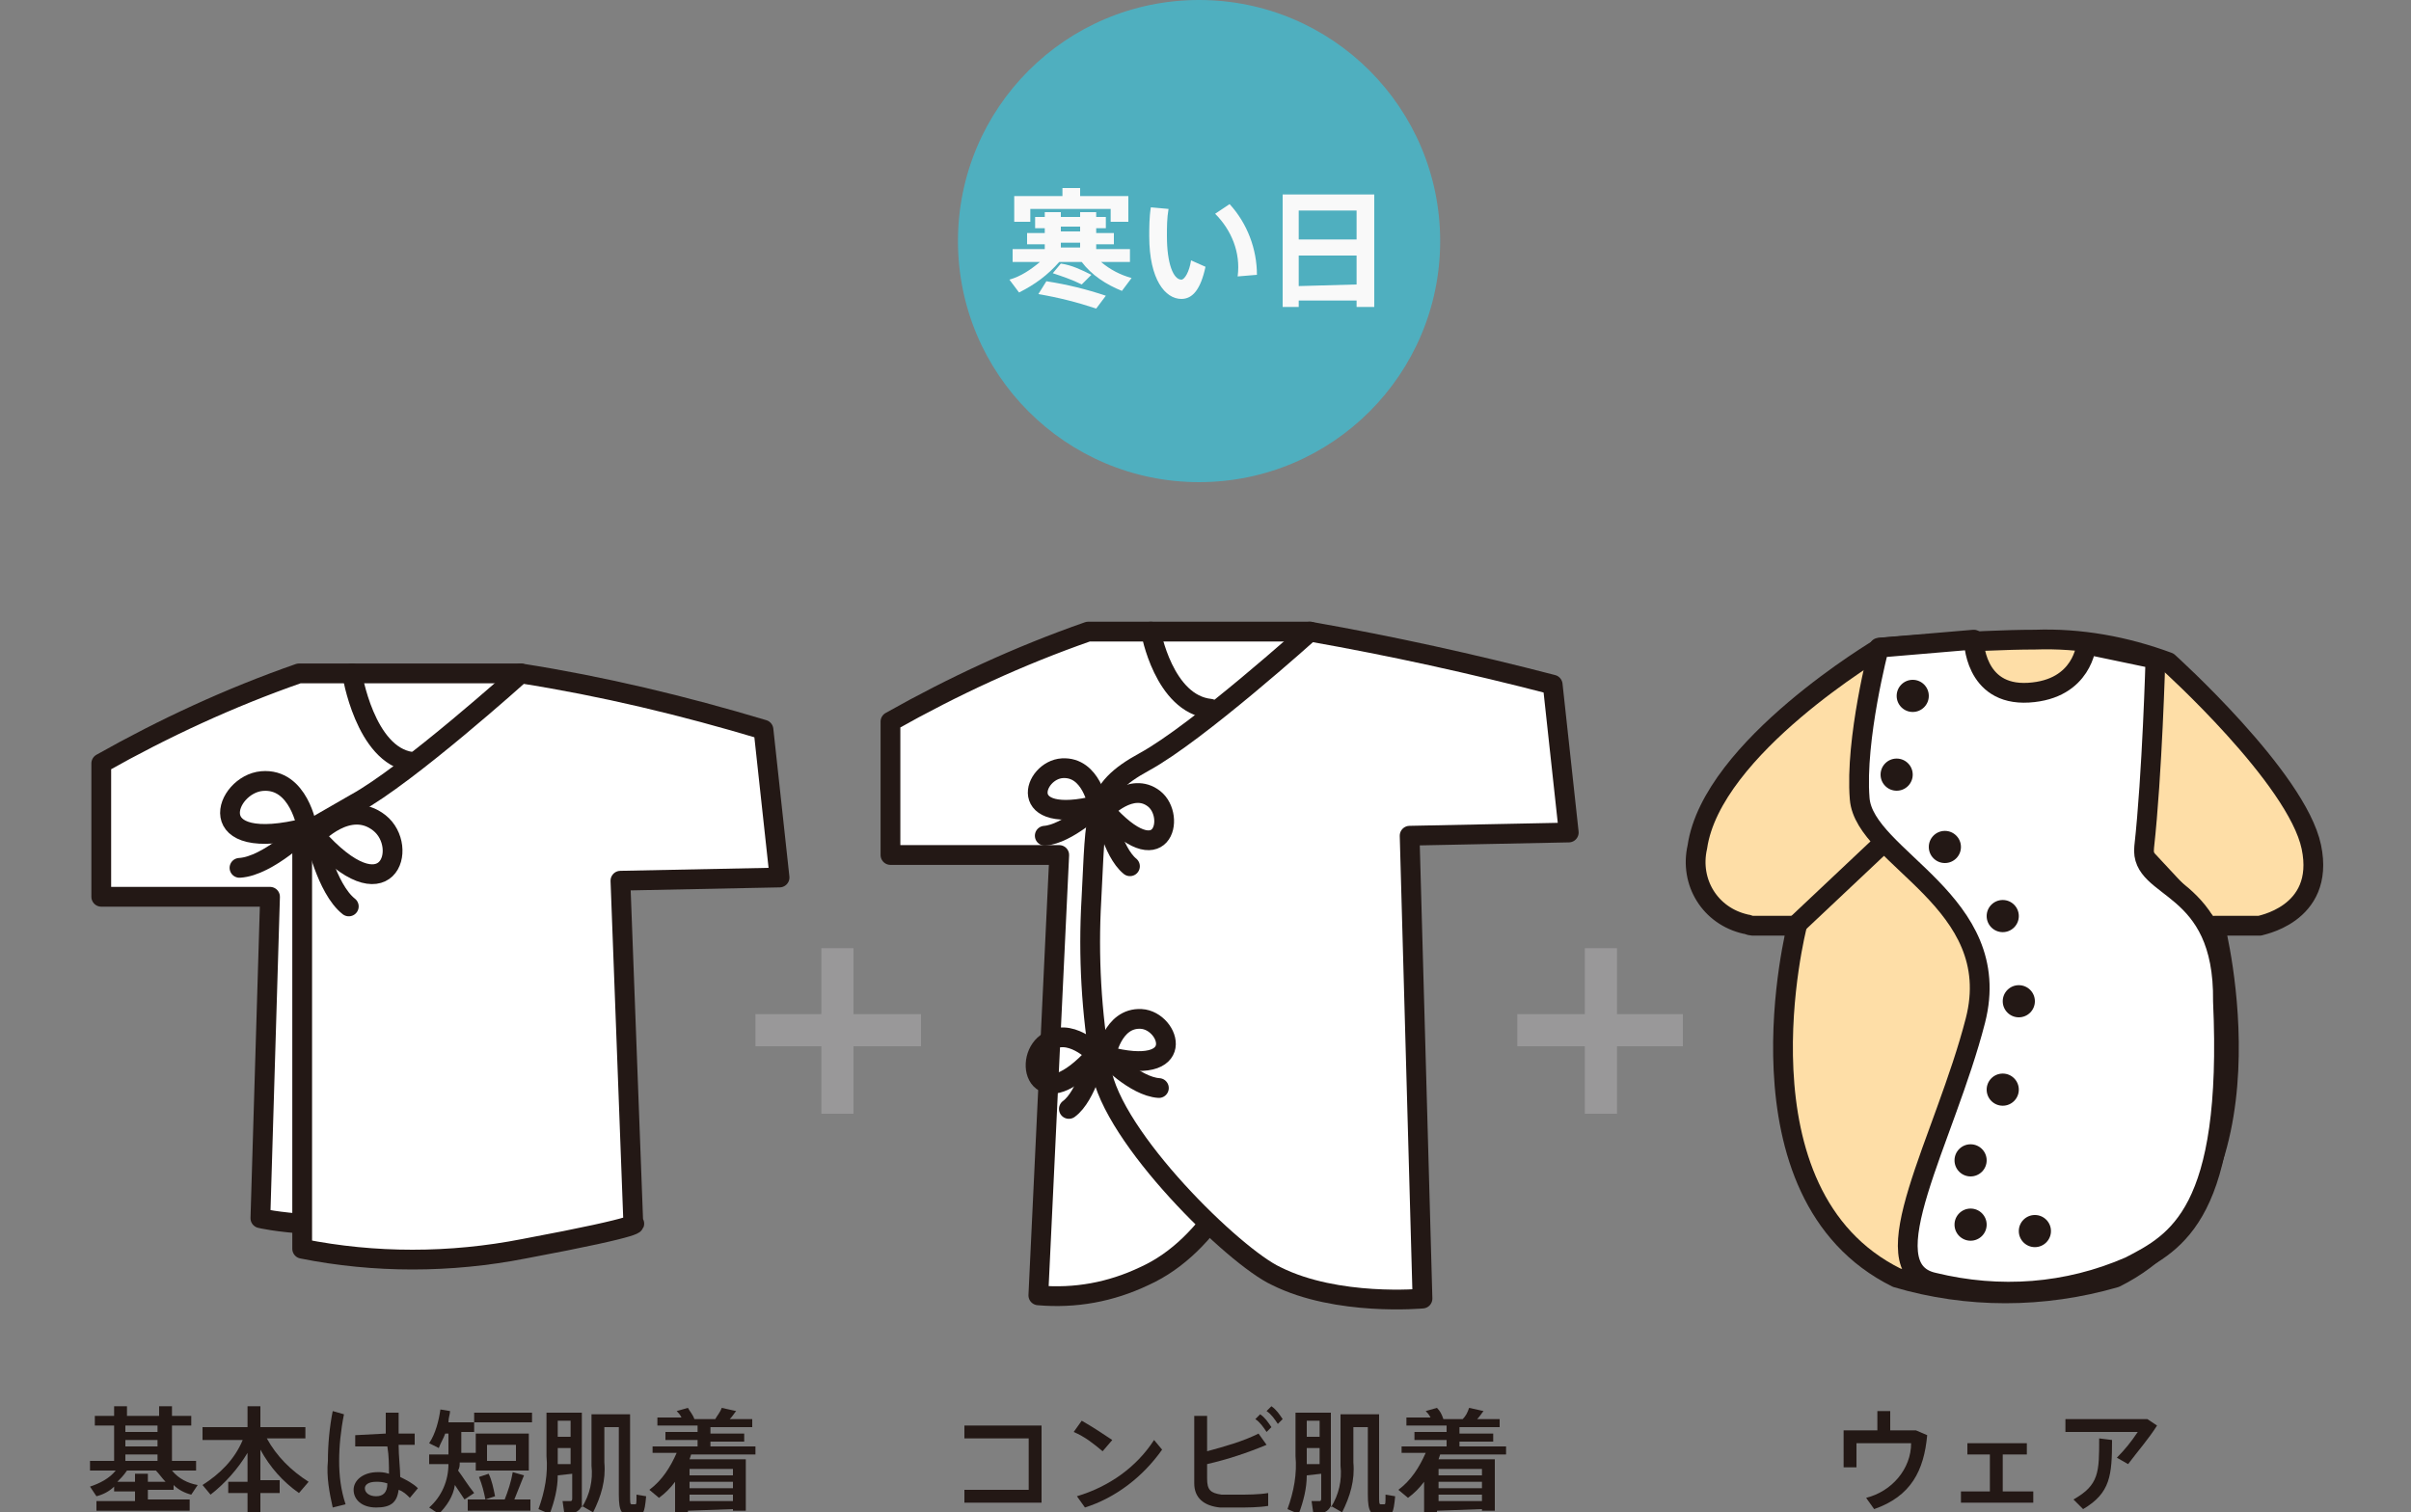 <?xml version="1.0" encoding="utf-8"?>
<!-- Generator: Adobe Illustrator 22.0.1, SVG Export Plug-In . SVG Version: 6.00 Build 0)  -->
<svg version="1.1" id="レイヤー_1" xmlns="http://www.w3.org/2000/svg" xmlns:xlink="http://www.w3.org/1999/xlink" x="0px"
	 y="0px" viewBox="0 0 150 94.1" style="enable-background:new 0 0 150 94.1;" xml:space="preserve">
<rect x="0" y="0" width="150" height="94.1" fill="#808080" stroke="none"/>
<style type="text/css">
	.st0{fill:#FFFFFF;stroke:#231815;stroke-width:1.23;stroke-linecap:round;stroke-linejoin:round;}
	.st1{fill:none;stroke:#231815;stroke-width:0.97;stroke-linecap:round;stroke-linejoin:round;}
	.st2{fill:none;stroke:#231815;stroke-width:1.23;stroke-linecap:round;stroke-linejoin:round;}
	.st3{fill:#FEDEA7;stroke:#231815;stroke-width:1.23;stroke-linecap:round;stroke-linejoin:round;}
	.st4{fill:#231815;}
	.st5{fill:#999899;}
	.st6{fill:#4FAFBF;}
	.st7{fill:#F9F9F9;}
</style>
<title>アセット 23</title>
<path class="st0" d="M81.5,39.3H67.7c-4.3,1.5-8.4,3.4-12.3,5.6v8.3h10.5l-1.3,27.4c2.3,0.2,4.5-0.2,6.6-1.2
	c8.4-3.8,9.8-20.2,9.8-20.2l3.1-18.4L81.5,39.3z"/>
<path class="st0" d="M81.5,39.3c0,0-7,6.3-10.3,8.1s-3,3.1-3.3,8.6c-0.2,3.5,0,7,0.6,10.5c0.7,4.3,8.3,11.7,10.9,12.9
	c3.8,1.9,9.1,1.4,9.1,1.4l-0.8-28.8l9.9-0.2l-1-9.2C91.6,41.3,86.6,40.2,81.5,39.3z"/>
<path class="st0" d="M71.6,39.3c0,0,0.8,4.5,3.7,4.8"/>
<path class="st1" d="M68.3,50.1c0,0-0.4-2.4-2.2-2.3S63.1,51.4,68.3,50.1z"/>
<path class="st1" d="M68.3,50.1c0,0-1.9,1.8-3.3,1.9"/>
<path class="st1" d="M68.7,50.4c0,0,1.7-1.8,3.1-0.7S72.3,54.5,68.7,50.4z"/>
<path class="st1" d="M68.7,50.4c0,0,0.5,2.6,1.6,3.5"/>
<path class="st2" d="M68.3,50.1c0,0-0.4-2.4-2.2-2.3S63.1,51.4,68.3,50.1z"/>
<path class="st2" d="M68.3,50.1c0,0-1.9,1.8-3.3,1.9"/>
<path class="st2" d="M68.7,50.4c0,0,1.7-1.8,3.1-0.7S72.3,54.5,68.7,50.4z"/>
<path class="st2" d="M68.7,50.4c0,0,0.5,2.6,1.6,3.5"/>
<path class="st1" d="M68.2,65.6c0,0-1.7-1.8-3.1-0.7C63.6,66,64.6,69.6,68.2,65.6z"/>
<path class="st1" d="M68.2,65.6c0,0-0.6,2.6-1.7,3.4"/>
<path class="st1" d="M68.8,65.7c0,0,0.4-2.4,2.2-2.3S74,67.1,68.8,65.7z"/>
<path class="st1" d="M68.8,65.7c0,0,1.8,1.9,3.3,2"/>
<path class="st2" d="M68.2,65.6c0,0-1.7-1.8-3.1-0.7C63.6,66,64.6,69.6,68.2,65.6z"/>
<path class="st2" d="M68.2,65.6c0,0-0.6,2.6-1.7,3.4"/>
<path class="st2" d="M68.8,65.7c0,0,0.4-2.4,2.2-2.3S74,67.1,68.8,65.7z"/>
<path class="st2" d="M68.8,65.7c0,0,1.8,1.9,3.3,2"/>
<path class="st3" d="M143.8,52.7c-0.9-4.3-8.9-11.5-8.9-11.5c-2.7-1-5.5-1.5-8.3-1.4c-3.7,0-9.6,0.5-9.6,0.5s-10.5,6.2-11.4,12.4
	c-0.5,2.2,0.8,4.3,3,4.8c0.1,0,0.3,0.1,0.4,0.1h2.8c0,0-4.3,16.7,6.2,21.9c4.4,1.3,9.1,1.3,13.6,0c10.5-5.2,6.2-21.9,6.2-21.9h2.8
	C140.4,57.6,144.7,57,143.8,52.7z"/>
<line class="st2" x1="116.9" y1="52.7" x2="111.7" y2="57.6"/>
<line class="st2" x1="133.4" y1="53.3" x2="137.4" y2="57.6"/>
<path class="st0" d="M116.9,40.3c0,0-1.5,5.7-1.2,9.4s9.1,6.4,7.2,13.8s-6.7,15.4-2.6,16.3c4.1,1,8.3,0.7,12.2-1
	c2.9-1.5,6.4-3.3,5.8-16.5c0.1-7.5-5.2-6.8-4.9-9.6c0.5-4.5,0.7-11.7,0.7-11.7l-4.3-0.9c0,0-0.2,2.8-3.6,3s-3.4-3.3-3.4-3.3
	L116.9,40.3z"/>
<circle class="st4" cx="119" cy="43.3" r="1"/>
<circle class="st4" cx="118" cy="48.2" r="1"/>
<circle class="st4" cx="121" cy="52.7" r="1"/>
<circle class="st4" cx="124.6" cy="57" r="1"/>
<circle class="st4" cx="125.6" cy="62.3" r="1"/>
<circle class="st4" cx="124.6" cy="67.8" r="1"/>
<circle class="st4" cx="122.6" cy="72.2" r="1"/>
<circle class="st4" cx="122.6" cy="76.2" r="1"/>
<circle class="st4" cx="126.6" cy="76.6" r="1"/>
<path class="st0" d="M32.4,41.9H18.6c-4.3,1.5-8.4,3.4-12.3,5.6v8.3h10.5l-0.6,20c0,0,4,1,12.6,0c6.1-0.7,5.5-11.1,5.5-11.1
	l0.5-21.3L32.4,41.9z"/>
<path class="st0" d="M32.4,41.9c0,0-7,6.3-10.3,8.1l-3.3,1.9v25.8c4.5,0.9,9.2,0.9,13.8,0c8-1.5,6.8-1.6,6.8-1.6l-0.8-21.3l9.9-0.2
	l-1-9.2C42.5,43.9,37.5,42.7,32.4,41.9z"/>
<path class="st2" d="M21.9,41.9c0,0,0.8,5.1,3.7,5.5"/>
<path class="st2" d="M19.1,51.5c0,0-0.5-3.1-2.8-2.9S12.4,53.2,19.1,51.5z"/>
<path class="st2" d="M19.1,51.5c0,0-2.4,2.4-4.2,2.5"/>
<path class="st2" d="M19.6,52c0,0,2.1-2.3,4-0.8S24.1,57.1,19.6,52z"/>
<path class="st2" d="M19.6,52c0,0,0.7,3.3,2.1,4.4"/>
<rect x="47" y="63.1" class="st5" width="10.3" height="2"/>
<rect x="51.1" y="59" class="st5" width="2" height="10.3"/>
<rect x="94.4" y="63.1" class="st5" width="10.3" height="2"/>
<rect x="98.6" y="59" class="st5" width="2" height="10.3"/>
<path class="st4" d="M8.4,93.4v-0.6H7.1v-0.3c-0.3,0.3-0.7,0.5-1.1,0.6l-0.4-0.6c0.6-0.2,1.2-0.5,1.6-1H5.6v-0.6h1.5v-2.2H5.9v-0.6
	h1.2v-0.6h0.8v0.6h2v-0.6h0.8v0.6h1.2v0.6h-1.2v2.2h1.5v0.6h-1.5c0.4,0.5,1,0.8,1.6,0.9l-0.4,0.6c-0.4-0.1-0.8-0.3-1.1-0.6v0.3H9.2
	v0.6h2.6V94H6v-0.6H8.4z M8.4,92.2v-0.5h0.8v0.5h1.1c-0.2-0.2-0.4-0.5-0.6-0.7H7.9c-0.2,0.3-0.4,0.5-0.6,0.7H8.4z M9.8,89.1v-0.4h-2
	v0.4H9.8z M9.8,90v-0.4h-2V90H9.8z M9.8,90.9v-0.4h-2v0.4H9.8z"/>
<path class="st4" d="M13.1,93l-0.5-0.6c1.1-0.7,2-1.6,2.5-2.8h-2.5v-0.8h2.8v-1.3h0.8v1.3h2.8v0.7h-2.4c0.6,1.1,1.5,2,2.6,2.7
	l-0.6,0.7c-1-0.7-1.8-1.6-2.4-2.7v1.9h1.2v0.8h-1.2v1.2h-0.8v-1.2h-1.2v-0.7h1.2v-1.8C14.8,91.4,14,92.3,13.1,93z"/>
<path class="st4" d="M21.4,88c-0.2,1-0.3,2-0.3,2.9c0,0.9,0.1,1.8,0.4,2.7l-0.8,0.2c-0.2-0.9-0.4-1.9-0.3-2.9c0-1,0.1-2.1,0.3-3.1
	L21.4,88z M24,89.2c0-0.5,0-0.9,0-1.3h0.8c0,0.3,0,0.7,0,1v0.3h1v0.7h-1c0,0.7,0.1,1.5,0.1,2c0.4,0.2,0.8,0.4,1.1,0.7l-0.5,0.6
	c-0.2-0.2-0.4-0.4-0.7-0.5c-0.1,0.8-0.5,1.1-1.4,1.1S22,93.3,22,92.7s0.6-1.1,1.5-1.1c0.2,0,0.4,0,0.7,0.1c0-0.5,0-1.1-0.1-1.7h-2
	v-0.7L24,89.2z M23.4,92.2c-0.5,0-0.7,0.2-0.7,0.4c0,0.3,0.3,0.5,0.7,0.5s0.7-0.2,0.7-0.8C23.8,92.2,23.6,92.2,23.4,92.2L23.4,92.2z
	"/>
<path class="st4" d="M29.5,92.9l-0.6,0.4c-0.2-0.3-0.4-0.6-0.6-0.9c-0.1,0.7-0.5,1.3-1,1.8l-0.6-0.4c0.8-0.7,1.2-1.7,1.2-2.7h-1.2
	v-0.6h1.2c0-0.4,0-0.8,0-1.3h-0.2c-0.1,0.3-0.3,0.6-0.4,0.9l-0.6-0.3c0.4-0.6,0.6-1.4,0.7-2.1l0.6,0.1c0,0.2-0.1,0.4-0.1,0.7h1.6
	v0.6h-0.8c0,0.4,0,0.9,0,1.3h0.9V91h-1c0,0.2,0,0.3-0.1,0.5C28.8,91.9,29.1,92.4,29.5,92.9z M31.4,93.3c0.2-0.5,0.4-1.1,0.5-1.7
	l0.7,0.2c-0.2,0.5-0.4,1-0.6,1.5h1v0.7h-3.9v-0.7H31.4z M33.1,87.9v0.6h-3.6v-0.6H33.1z M32.9,89.2v2.3h-3.3v-2.3H32.9z M30.4,91.7
	c0.2,0.4,0.3,0.9,0.4,1.4l-0.6,0.2c-0.1-0.5-0.2-0.9-0.4-1.4L30.4,91.7z M30.3,90.9h1.8v-1h-1.8L30.3,90.9z"/>
<path class="st4" d="M34.7,91.8c0,0.8-0.2,1.6-0.5,2.4l-0.7-0.3c0.4-1.1,0.6-2.2,0.5-3.3v-2.7h2.2v5.6c0,0.1,0,0.2,0,0.3
	c0.5-0.8,0.7-1.7,0.6-2.6v-3.2h2.4v5c0,0.5,0,0.6,0.1,0.6h0.2c0.1,0,0.1,0,0.1-0.6l0.6,0.1c-0.1,1.1-0.2,1.2-0.6,1.2h-0.3
	c-0.6,0-0.8-0.2-0.8-1.3v-4.2h-0.9V91c0.1,1.1-0.2,2.1-0.7,3.1l-0.7-0.4c-0.1,0.2-0.2,0.3-0.4,0.4c-0.2,0-0.5,0-0.7,0L35,93.4
	c0.2,0,0.3,0,0.5,0c0.1,0,0.1-0.1,0.1-0.2v-1.5L34.7,91.8z M35.5,91.1v-1h-0.8v0.4c0,0.2,0,0.4,0,0.6L35.5,91.1z M35.5,89.4v-1h-0.8
	v1H35.5z"/>
<path class="st4" d="M42.8,94v0.1h-0.8v-1.9c-0.3,0.4-0.6,0.7-1,1l-0.6-0.5c0.8-0.6,1.3-1.4,1.7-2.3h-1.5V90h2.8v-0.4h-2v-0.5h2
	v-0.4h-2.5v-0.5h1.5c-0.1-0.2-0.2-0.3-0.3-0.4l0.7-0.2c0.1,0.2,0.3,0.4,0.4,0.7h1.3c0.1-0.2,0.3-0.4,0.4-0.7l0.9,0.2
	c-0.1,0.1-0.2,0.3-0.4,0.5h1.4v0.5h-2.6v0.4h2.1v0.5h-2.1V90h2.8v0.5H43l-0.1,0.3h3.5v3.2h-0.8v-0.1L42.8,94z M45.6,91.8v-0.4h-2.7
	v0.4H45.6z M45.6,92.6v-0.4h-2.7v0.4H45.6z M45.6,93.4v-0.4h-2.7v0.4H45.6z"/>
<path class="st4" d="M64.8,88.8v4.7h-4.8v-0.8h4v-3.2h-4v-0.8H64.8z"/>
<path class="st4" d="M69.2,89.6l-0.6,0.7c-0.6-0.5-1.1-0.9-1.8-1.2l0.5-0.7C68,88.8,68.6,89.2,69.2,89.6z M71.8,89.6l0.5,0.6
	c-1.2,1.7-2.9,3-4.8,3.6L67,93.1C69,92.5,70.7,91.3,71.8,89.6L71.8,89.6z"/>
<path class="st4" d="M78.8,89.9c-1.2,0.5-2.4,0.9-3.7,1.2V92c0,0.7,0.2,0.9,0.9,1H77c0.6,0,1.3,0,1.9-0.1v0.8
	c-0.6,0.1-1.3,0.1-1.9,0.1c-0.4,0-0.8,0-1.1,0c-1-0.1-1.6-0.6-1.6-1.5v-4.2h0.8v2.2c1.1-0.3,2.2-0.6,3.2-1.1L78.8,89.9z M78.4,88
	c0.3,0.2,0.5,0.5,0.7,0.8l-0.3,0.3c-0.2-0.3-0.4-0.6-0.7-0.8L78.4,88z M79.1,87.5c0.3,0.2,0.5,0.5,0.7,0.8l-0.3,0.3
	c-0.2-0.3-0.4-0.6-0.7-0.8L79.1,87.5z"/>
<path class="st4" d="M81.3,91.8c0,0.8-0.2,1.6-0.5,2.4l-0.7-0.3c0.4-1.1,0.6-2.2,0.5-3.3v-2.7h2.2v5.6c0,0.1,0,0.2,0,0.3
	c0.5-0.8,0.7-1.7,0.6-2.6v-3.2h2.4v5c0,0.5,0,0.6,0.1,0.6h0.2c0.1,0,0.1,0,0.1-0.6l0.6,0.1c-0.1,1.1-0.2,1.2-0.6,1.2h-0.3
	c-0.6,0-0.8-0.2-0.8-1.3v-4.2h-0.9V91c0.1,1.1-0.2,2.1-0.7,3.1l-0.7-0.4c-0.1,0.2-0.2,0.3-0.4,0.4c-0.2,0-0.5,0-0.7,0l-0.1-0.7
	c0.2,0,0.3,0,0.5,0c0.1,0,0.1-0.1,0.1-0.2v-1.5L81.3,91.8z M82.1,91.1v-1h-0.8v0.4c0,0.2,0,0.4,0,0.6L82.1,91.1z M82.1,89.4v-1h-0.8
	v1H82.1z"/>
<path class="st4" d="M89.4,94v0.1h-0.8v-1.9c-0.3,0.4-0.6,0.7-1,1l-0.6-0.5c0.8-0.6,1.3-1.4,1.7-2.3h-1.5V90h2.8v-0.4h-2v-0.5h2
	v-0.4h-2.5v-0.5H89c-0.1-0.2-0.2-0.3-0.3-0.4l0.7-0.2c0.2,0.2,0.3,0.4,0.4,0.7h1.2c0.2-0.2,0.3-0.4,0.4-0.7l0.9,0.2
	c-0.1,0.1-0.2,0.3-0.4,0.5h1.4v0.5h-2.5v0.4h2.1v0.5h-2.1V90h2.9v0.5h-4.1l-0.1,0.3h3.5v3.2h-0.8v-0.1L89.4,94z M92.2,91.8v-0.4
	h-2.7v0.4H92.2z M92.2,92.6v-0.4h-2.7v0.4H92.2z M92.2,93.4v-0.4h-2.7v0.4H92.2z"/>
<path class="st4" d="M116.8,89v-1.2h0.8V89h1.6l0.7,0.3c-0.2,2.2-1,3.8-3.3,4.6l-0.5-0.7c1.6-0.4,2.8-1.8,2.8-3.4h-3.4v1.5h-0.8V89
	H116.8z"/>
<path class="st4" d="M123.8,92.8v-2.3h-1.4v-0.7h3.7v0.7h-1.5v2.3h1.9v0.7H122v-0.7L123.8,92.8z"/>
<path class="st4" d="M133.6,88.3l0.6,0.4c-0.5,0.8-1.2,1.6-1.8,2.4l-0.7-0.4c0.5-0.5,0.9-1,1.3-1.6h-4.5v-0.8H133.6z M131.4,89.6
	c0,2.2-0.1,3.3-1.8,4.3l-0.6-0.6c1.6-0.9,1.6-1.7,1.6-3.8L131.4,89.6z"/>
<circle class="st6" cx="74.6" cy="15" r="15"/>
<path class="st7" d="M63.4,18.2l-0.6-0.8c0.7-0.2,1.3-0.6,1.9-1.1h-1.7v-0.8h2v-0.3h-1.1v-0.7H65v-0.3h-0.6v-0.7H65v-0.3h1v0.3h1.2
	v-0.3h1v0.3h0.6v0.7h-0.6v0.3h1.1v0.7h-1.1v0.3h2.1v0.8h-1.8c0.6,0.5,1.2,0.8,1.9,1l-0.6,0.8c-1-0.4-1.9-1-2.5-1.8h-1.4
	C65.2,17.1,64.4,17.7,63.4,18.2z M66.1,12.2v-0.5h1.1v0.5h3v1.6h-1.1V13h-5v0.8h-1v-1.6L66.1,12.2z M65.1,17.5
	c1.3,0.2,2.5,0.5,3.7,0.9l-0.6,0.8c-1.2-0.4-2.4-0.7-3.6-0.9L65.1,17.5z M66,16.4c0.7,0.1,1.3,0.4,1.9,0.7l-0.6,0.6
	c-0.6-0.3-1.2-0.5-1.8-0.7L66,16.4z M67.2,14.4v-0.3H66v0.3H67.2z M67.2,15.4v-0.3H66v0.3H67.2z"/>
<path class="st7" d="M72.7,13c-0.1,0.6-0.1,1.1-0.1,1.7c0,1.7,0.4,2.7,0.9,2.7c0.2,0,0.5-0.5,0.6-1.2l0.9,0.4c-0.3,1.4-0.8,2-1.5,2
	c-1,0-2-1.2-2-3.9c0-0.5,0-1.2,0.1-1.8L72.7,13z M76.5,12.7c1.1,1.2,1.7,2.8,1.7,4.4l-1.2,0.1c0.2-1.5-0.4-2.9-1.4-3.9L76.5,12.7z"
	/>
<path class="st7" d="M80.8,18.7v0.4h-1v-7h5.7v7h-1.1v-0.4H80.8z M84.4,13.1h-3.6v1.8h3.6V13.1z M84.4,17.7v-1.8h-3.6v1.9L84.4,17.7
	z"/>
</svg>
